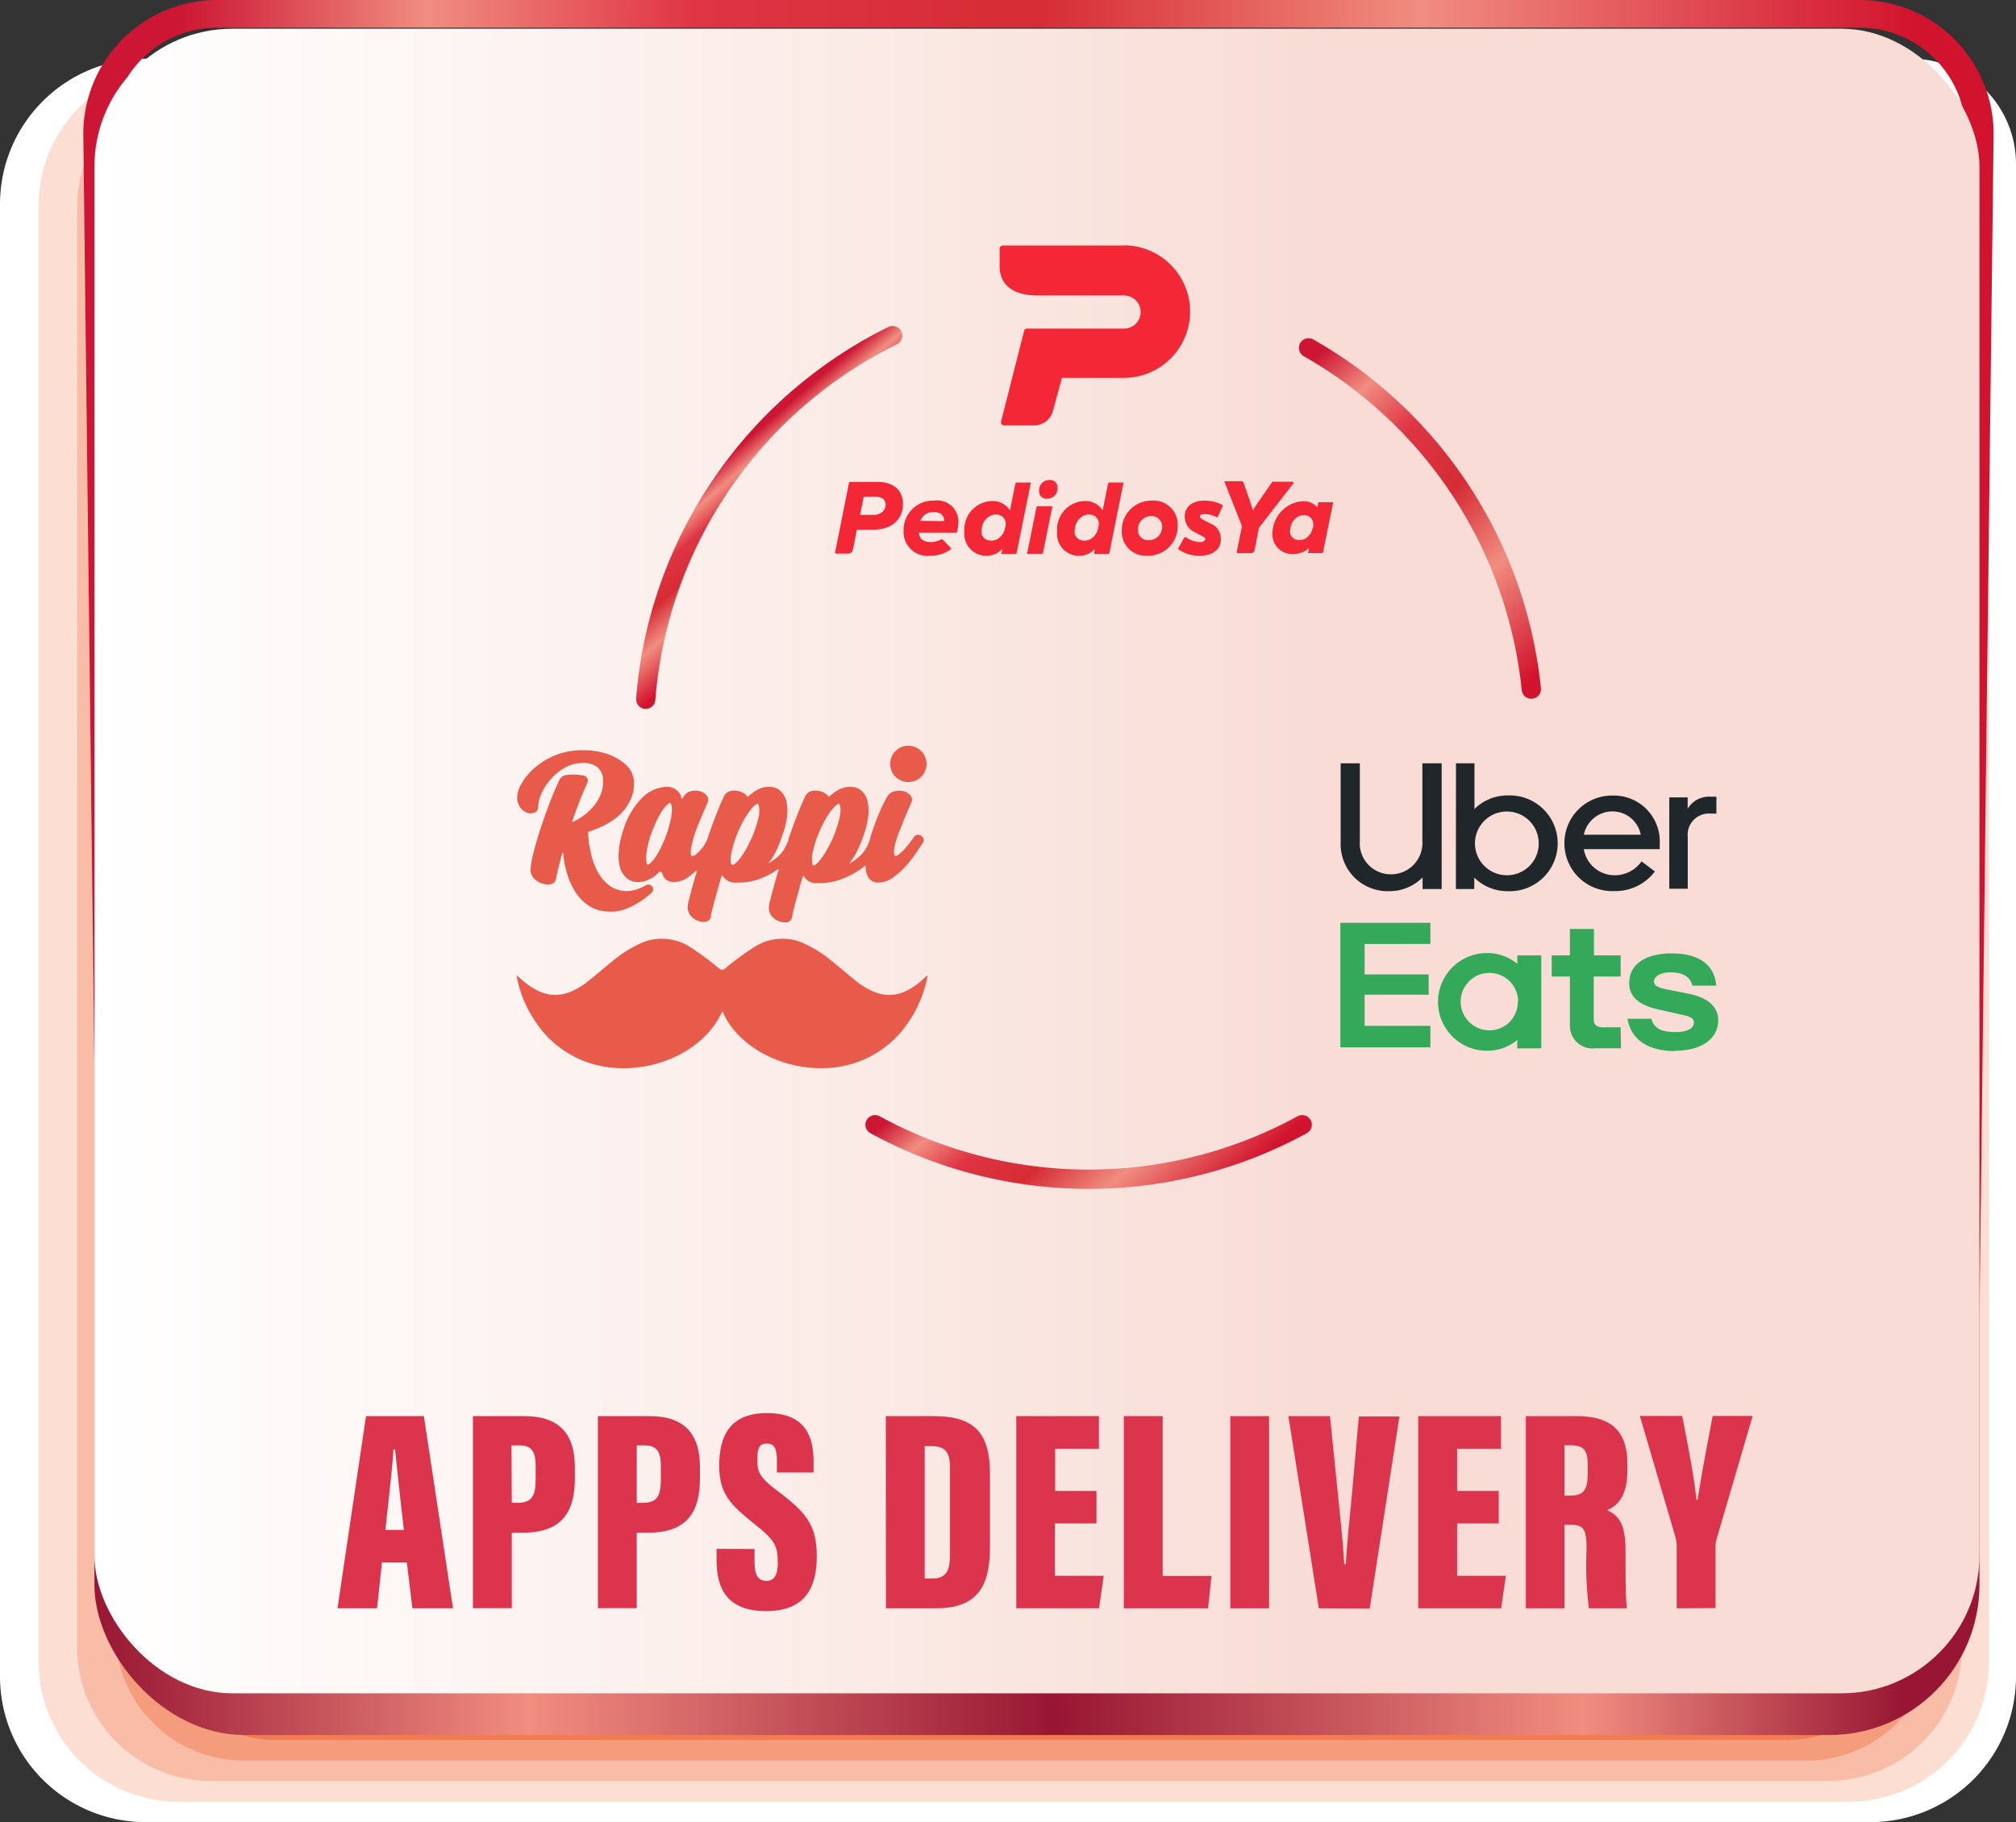 <svg xmlns="http://www.w3.org/2000/svg" xmlns:xlink="http://www.w3.org/1999/xlink" viewBox="0 0 198.57 179.52"><rect x="0" y="0" width="198.57" height="179.52" fill="#333333" stroke="none"/><defs><style>.cls-1{isolation:isolate;}.cls-2{mix-blend-mode:multiply;}.cls-3{fill:#fff;}.cls-4{fill:#fcded3;}.cls-5{fill:#f9bda7;}.cls-6{fill:#f59c7c;}.cls-7{fill:#f27b50;}.cls-8{fill:#ef5a24;}.cls-9{fill:url(#Degradado_sin_nombre_36);}.cls-10,.cls-16,.cls-17,.cls-18{fill:none;}.cls-10{stroke-miterlimit:10;stroke-width:2.73px;stroke:url(#linear-gradient);}.cls-11{fill:url(#linear-gradient-2);}.cls-12{fill:#33a959;}.cls-13{fill:#1f272a;}.cls-14{fill:#f32735;}.cls-15{fill:#e85a4a;}.cls-16,.cls-17,.cls-18{stroke-linecap:round;stroke-linejoin:round;stroke-width:1.9px;}.cls-16{stroke:url(#linear-gradient-3);}.cls-17{stroke:url(#linear-gradient-4);}.cls-18{stroke:url(#linear-gradient-5);}.cls-19{fill:#dd344d;}</style><linearGradient id="Degradado_sin_nombre_36" x1="9.3" y1="100.23" x2="194.97" y2="100.23" gradientUnits="userSpaceOnUse"><stop offset="0" stop-color="#981633"/><stop offset="0.23" stop-color="#f18d80"/><stop offset="0.51" stop-color="#981633"/><stop offset="0.79" stop-color="#f18d80"/><stop offset="0.96" stop-color="#981633"/></linearGradient><linearGradient id="linear-gradient" x1="8.2" y1="70.34" x2="196.37" y2="70.34" gradientUnits="userSpaceOnUse"><stop offset="0.05" stop-color="#cc1633"/><stop offset="0.18" stop-color="#f18d80"/><stop offset="0.32" stop-color="#df3444"/><stop offset="0.5" stop-color="#d62c35"/><stop offset="0.7" stop-color="#f18d80"/><stop offset="0.96" stop-color="#d2132d"/></linearGradient><linearGradient id="linear-gradient-2" x1="9.3" y1="84.83" x2="194.97" y2="84.83" gradientUnits="userSpaceOnUse"><stop offset="0" stop-color="#fff"/><stop offset="0.38" stop-color="#fbece8"/><stop offset="0.66" stop-color="#f8dcd5"/><stop offset="1" stop-color="#f8dcd5"/></linearGradient><linearGradient id="linear-gradient-3" x1="97.63" y1="99.66" x2="116.82" y2="121.92" xlink:href="#linear-gradient"/><linearGradient id="linear-gradient-4" x1="127.21" y1="34.46" x2="154.43" y2="66.04" xlink:href="#linear-gradient"/><linearGradient id="linear-gradient-5" x1="70.55" y1="44.94" x2="80.06" y2="55.97" xlink:href="#linear-gradient"/></defs><g class="cls-1"><g id="Capa_2" data-name="Capa 2"><g id="Capa_1-2" data-name="Capa 1"><g class="cls-2"><path class="cls-3" d="M184.23,179.52H14.34A14.34,14.34,0,0,1,0,165.18V20.12A14.34,14.34,0,0,1,14.34,5.78H188.18a10.38,10.38,0,0,1,10.39,10.38v149A14.34,14.34,0,0,1,184.23,179.52Z"/><path class="cls-4" d="M182.14,177.5H17.56A13.77,13.77,0,0,1,3.8,163.73V20.28A13.77,13.77,0,0,1,17.56,6.51H185.31a10.61,10.61,0,0,1,10.6,10.61V163.73A13.77,13.77,0,0,1,182.14,177.5Z"/><path class="cls-5" d="M180.06,175.47H20.79a13.19,13.19,0,0,1-13.2-13.19V20.45a13.2,13.2,0,0,1,13.2-13.2H182.43a10.82,10.82,0,0,1,10.82,10.82V162.28A13.19,13.19,0,0,1,180.06,175.47Z"/><path class="cls-6" d="M178,173.45H24a12.62,12.62,0,0,1-12.62-12.62V20.61A12.62,12.62,0,0,1,24,8H179.56a11,11,0,0,1,11,11v141.8A12.62,12.62,0,0,1,178,173.45Z"/><path class="cls-7" d="M175.89,171.43H27.23a12,12,0,0,1-12-12V20.78a12,12,0,0,1,12-12H176.68A11.26,11.26,0,0,1,187.94,20V159.39A12,12,0,0,1,175.89,171.43Z"/><rect class="cls-8" x="18.98" y="9.47" width="166.3" height="159.94" rx="11.47"/></g><rect class="cls-9" x="9.3" y="29.53" width="185.67" height="141.41" rx="14.8"/><path class="cls-10" d="M181.82,139.32H22.75a11.83,11.83,0,0,1-11.82-11.83L9.57,13.19A11.83,11.83,0,0,1,21.39,1.36H183.18A11.83,11.83,0,0,1,195,13.19l-1.37,114.3A11.83,11.83,0,0,1,181.82,139.32Z"/><rect class="cls-11" x="9.3" y="2.83" width="185.67" height="164" rx="13.59"/><path class="cls-12" d="M149.53,98.71a2.83,2.83,0,1,0-2.86,2.8h0a2.79,2.79,0,0,0,2.83-2.75v-.05m2.31-4.58v9.16h-2.36v-.83a4.65,4.65,0,0,1-3,1.06,4.81,4.81,0,1,1,0-9.62,4.6,4.6,0,0,1,3,1.06v-.83Zm7.82,7.08h-1.77c-.54,0-.88-.23-.88-.72V96.21h2.65V94.13H157V91.52h-2.37v2.61h-1.79v2.08h1.79v4.87a2.22,2.22,0,0,0,2.48,2.2h2.55Zm5.36,2.31c2.72,0,4.25-1.27,4.25-3,0-1.25-.9-2.18-2.8-2.59l-2-.4c-1.16-.21-1.53-.42-1.53-.84s.56-.89,1.6-.89,1.94.29,2.18,1.31h2.35c-.13-1.91-1.53-3.18-4.38-3.18-2.46,0-4.19,1-4.19,2.92,0,1.34.95,2.21,3,2.63l2.24.51c.89.17,1.13.4,1.13.76,0,.57-.67.93-1.75.93-1.36,0-2.14-.29-2.44-1.31H160.3c.34,1.91,1.79,3.18,4.72,3.18m-33-12.63h8.87V93h-6.48v3h6.31v2h-6.31v3.07h6.48v2.12h-8.87Z"/><path class="cls-13" d="M169.06,80.16V78.49h-.63a2.45,2.45,0,0,0-2.2,1.19V78.56h-1.81v9h1.82V82.46a2.09,2.09,0,0,1,2.06-2.31ZM156,82.24a2.89,2.89,0,0,1,2.82-2.3,2.84,2.84,0,0,1,2.79,2.3Zm2.85-3.86A4.69,4.69,0,0,0,154.09,83v0A4.71,4.71,0,0,0,159,87.79a4.86,4.86,0,0,0,4-1.93l-1.31-1A3.2,3.2,0,0,1,159,86.23a3.07,3.07,0,0,1-3-2.57h7.48v-.58a4.52,4.52,0,0,0-4.6-4.7M148.4,86.23a3.14,3.14,0,1,1,3.16-3.13,3.12,3.12,0,0,1-3.16,3.13h0m-5,1.36h1.81V86.46a4.62,4.62,0,0,0,3.28,1.34,4.72,4.72,0,1,0,0-9.43,4.57,4.57,0,0,0-3.26,1.34V75.2h-1.82ZM137,86.14a3.09,3.09,0,0,0,3.1-3.29V75.2H142V87.59h-1.88V86.44a4.57,4.57,0,0,1-3.33,1.36A4.63,4.63,0,0,1,132.05,83V75.2h1.89v7.64a3.06,3.06,0,0,0,3.1,3.3"/><path class="cls-14" d="M103.35,47.29a1,1,0,0,0-1,1.06.72.72,0,0,0,.81.78,1,1,0,0,0,1-1.06A.72.72,0,0,0,103.35,47.29Z"/><path class="cls-14" d="M101.51,47.54a.1.1,0,0,0-.09,0h-1.29a.12.12,0,0,0-.12.09s-.5,2.49-.53,2.66a2,2,0,0,0-1.76-.93,2.8,2.8,0,0,0-2.73,3,2.17,2.17,0,0,0,2.16,2.4,2.07,2.07,0,0,0,1.57-.69c0,.12,0,.25-.08.4a.12.12,0,0,0,0,.1.15.15,0,0,0,.09,0h1.3a.12.12,0,0,0,.11-.1l1.38-6.86A.12.12,0,0,0,101.51,47.54ZM99,52a1.55,1.55,0,0,1-.18.51,1.35,1.35,0,0,1-.31.4,1.13,1.13,0,0,1-.41.27,1.22,1.22,0,0,1-.9,0,.85.85,0,0,1-.31-.21,1.05,1.05,0,0,1-.2-.34,1.36,1.36,0,0,1,0-.46,1.82,1.82,0,0,1,.13-.57,1.54,1.54,0,0,1,.31-.47,1.43,1.43,0,0,1,.44-.32,1.21,1.21,0,0,1,.53-.12.93.93,0,0,1,.45.1.8.8,0,0,1,.32.25.91.91,0,0,1,.18.4A1.63,1.63,0,0,1,99,52Z"/><path class="cls-14" d="M103.55,49.88h-1.34a.12.12,0,0,0-.12.09l-.91,4.5a.16.16,0,0,0,0,.09.15.15,0,0,0,.09,0h1.34a.12.12,0,0,0,.12-.09l.91-4.5s0-.07,0-.09A.13.13,0,0,0,103.55,49.88Z"/><path class="cls-14" d="M84,54.19c.14-.61.39-2,.4-2H86c1.81,0,2.94-1,2.94-2.53,0-1.37-.94-2.18-2.51-2.18H83.74a.12.12,0,0,0-.12.09l-1.36,6.83a.1.1,0,0,0,0,.09.14.14,0,0,0,.09.05h1.21A.45.45,0,0,0,84,54.19Zm2-3.46H84.71s.35-1.71.36-1.78h1.24c.59,0,.92.28.92.78S86.8,50.73,86.05,50.73Z"/><path class="cls-14" d="M113.49,49.32a2.92,2.92,0,0,0-3,3A2.36,2.36,0,0,0,113,54.75a2.91,2.91,0,0,0,3-3A2.36,2.36,0,0,0,113.49,49.32Zm-.35,3.9a1,1,0,0,1-1.06-1,1.3,1.3,0,0,1,1.31-1.37,1,1,0,0,1,1.07,1A1.3,1.3,0,0,1,113.14,53.22Z"/><path class="cls-14" d="M110.64,47.54a.1.1,0,0,0-.09,0h-1.3a.12.12,0,0,0-.11.09s-.5,2.49-.53,2.66a2,2,0,0,0-1.76-.93,2.8,2.8,0,0,0-2.73,3,2.17,2.17,0,0,0,2.16,2.4,2.07,2.07,0,0,0,1.57-.69,3.53,3.53,0,0,0-.08.4.12.12,0,0,0,0,.1.15.15,0,0,0,.09,0h1.3a.12.12,0,0,0,.11-.1l1.38-6.86A.17.17,0,0,0,110.64,47.54ZM108.17,52a1.55,1.55,0,0,1-.18.51,1.35,1.35,0,0,1-.31.4,1.13,1.13,0,0,1-.41.27,1.22,1.22,0,0,1-.9,0,.85.85,0,0,1-.31-.21,1.05,1.05,0,0,1-.2-.34,1.36,1.36,0,0,1,0-.46,1.82,1.82,0,0,1,.13-.57,1.54,1.54,0,0,1,.31-.47,1.55,1.55,0,0,1,.44-.32,1.24,1.24,0,0,1,.53-.12.93.93,0,0,1,.45.1.8.8,0,0,1,.32.25.91.91,0,0,1,.18.4A1.63,1.63,0,0,1,108.17,52Z"/><path class="cls-14" d="M120.37,49.72a4,4,0,0,0-2-.39c-1.12.1-1.76.76-1.67,1.74a1.7,1.7,0,0,0,1,1.37l.7.37c.29.16.32.23.33.32s-.23.26-.37.28a2.65,2.65,0,0,1-1.56-.49.11.11,0,0,0-.08,0l-.08.05-.56,1a.11.11,0,0,0,0,.15,3.6,3.6,0,0,0,2.34.63c1.25-.11,1.91-.77,1.82-1.81a1.59,1.59,0,0,0-1-1.36l-.64-.32c-.37-.21-.39-.26-.4-.36s0-.22.34-.25a2.69,2.69,0,0,1,1.27.29.1.1,0,0,0,.09,0s0,0,.07-.06l.45-1A.11.11,0,0,0,120.37,49.72Z"/><path class="cls-14" d="M127.39,47.53a.12.12,0,0,0-.12-.07h-1.83a.16.16,0,0,0-.11,0s-1.82,2.59-1.94,2.84c0-.24-.93-2.8-.93-2.8a.14.14,0,0,0-.12-.09h-1.61a.12.12,0,0,0-.1,0,.13.13,0,0,0,0,.12l1.7,4.31-.51,2.51a.17.17,0,0,0,0,.1.12.12,0,0,0,.1.05h1.3a.36.36,0,0,0,.35-.29L124,52l3.35-4.32A.15.15,0,0,0,127.39,47.53Z"/><path class="cls-14" d="M131.29,49.48a.15.15,0,0,0-.09,0h-1.27a.12.12,0,0,0-.11.09s0,.24-.08.41h0a1.67,1.67,0,0,0-1.17-.59,2.79,2.79,0,0,0-1.18.19,3.24,3.24,0,0,0-2.06,3,1.93,1.93,0,0,0,1.94,2,2.33,2.33,0,0,0,1.66-.58c0,.12-.06.29-.08.4a.16.16,0,0,0,0,.09.09.09,0,0,0,.08,0h1.27a.12.12,0,0,0,.11-.09l1-4.88A.12.12,0,0,0,131.29,49.48Zm-2,2.52a1.68,1.68,0,0,1-.17.49,1.57,1.57,0,0,1-.3.38,1.16,1.16,0,0,1-.39.26,1.22,1.22,0,0,1-.86,0,.81.81,0,0,1-.3-.21.83.83,0,0,1-.18-.32,1,1,0,0,1,0-.43,1.64,1.64,0,0,1,.12-.55,1.74,1.74,0,0,1,.29-.45,1.48,1.48,0,0,1,.43-.31,1.18,1.18,0,0,1,.5-.11,1,1,0,0,1,.43.09.93.93,0,0,1,.31.25.89.89,0,0,1,.17.38A1.45,1.45,0,0,1,129.33,52Z"/><path class="cls-14" d="M92,49.32a2.9,2.9,0,0,0-3,3,2.35,2.35,0,0,0,2.63,2.43,3.36,3.36,0,0,0,2-.62.11.11,0,0,0,0-.17l-.8-.82a.1.1,0,0,0-.13,0,2.21,2.21,0,0,1-1,.27c-.74,0-1.18-.34-1.18-.93l3.63,0a.12.12,0,0,0,.12-.09,4.22,4.22,0,0,0,.13-.92A2.09,2.09,0,0,0,92,49.32Zm-1.35,2A1.31,1.31,0,0,1,92,50.46c.65,0,1,.3,1,.88Z"/><path class="cls-14" d="M110.77,24.19h-12a.31.31,0,0,0-.31.31V26.2c0,1.88,1.33,2.91,3.74,2.91l8.52,0a1.63,1.63,0,1,1,0,3.26h-9.56a.3.3,0,0,0-.29.23l-2.27,8.94a.31.31,0,0,0,.06.26.32.32,0,0,0,.24.11h3a1.91,1.91,0,0,0,1.81-1.43l.89-3.25h6.09a6.53,6.53,0,1,0,0-13.06Z"/><path class="cls-15" d="M55.38,84.05l-.23.86c-.09.35-.16.67-.24,1a5.81,5.81,0,0,0-.14.67.65.65,0,0,1-.55.53,1.6,1.6,0,0,1-.83-.07,1.87,1.87,0,0,1-.77-.47,1.21,1.21,0,0,1-.36-.89,6.94,6.94,0,0,1,.22-1.38c.14-.62.35-1.36.61-2.2s.58-1.75.95-2.73.66-1.68,1.05-2.51a.87.87,0,0,1,.68-.5,5,5,0,0,1,1.75.06.5.5,0,0,1,.34.68c-.32.71-.62,1.42-.88,2.12s-.42,1.12-.61,1.66a.06.06,0,0,0,.08.08,5.63,5.63,0,0,0,.76-.42,5.48,5.48,0,0,0,1.1-.93,4.33,4.33,0,0,0,.79-1.19A3.23,3.23,0,0,0,59.4,77a1.73,1.73,0,0,0-.52-1.39,2.23,2.23,0,0,0-1.46-.44,3.5,3.5,0,0,0-1.8.47,5,5,0,0,0-1.4,1.16,5.44,5.44,0,0,0-.91,1.44A3.54,3.54,0,0,0,53,79.54a.53.53,0,0,1-.39.53,1.09,1.09,0,0,1-.71,0,1.59,1.59,0,0,1-.66-.52,1.67,1.67,0,0,1-.3-1,2.85,2.85,0,0,1,.44-1.36,5.45,5.45,0,0,1,1.26-1.52,7.26,7.26,0,0,1,2-1.24,7.35,7.35,0,0,1,2.82-.52,7.6,7.6,0,0,1,1.78.21,5.5,5.5,0,0,1,1.59.63A3.79,3.79,0,0,1,62,75.74a2.49,2.49,0,0,1,.45,1.48,3.64,3.64,0,0,1-.4,1.67,4.6,4.6,0,0,1-1,1.37,6.88,6.88,0,0,1-1.54,1.06,10.87,10.87,0,0,1-1.53.62.06.06,0,0,0-.05.06q0,.41.06.78c0,.29.07.58.12.84s.11.53.17.77.11.37.17.54l.12.32c.08.21.18.41.27.59a4.75,4.75,0,0,0,.31.5,5,5,0,0,0,.34.43,3.92,3.92,0,0,0,.37.34,2.47,2.47,0,0,0,.38.28l.4.2a3.31,3.31,0,0,0,.42.12,2.13,2.13,0,0,0,.44.07,3.42,3.42,0,0,0,.45,0,2.57,2.57,0,0,0,.47-.08,2.3,2.3,0,0,0,.49-.15c.17-.06.34-.14.51-.22l.19-.11a.47.47,0,0,1,.55.76l-.27.23c-.22.17-.43.34-.64.48a6.76,6.76,0,0,1-.61.38,3.07,3.07,0,0,1-.31.17,6.64,6.64,0,0,1-.62.28,5.3,5.3,0,0,1-.61.19,4.42,4.42,0,0,1-.6.1,3,3,0,0,1-.42,0h-.17a3.43,3.43,0,0,1-.56-.07L59,89.69l-.26-.09a3.82,3.82,0,0,1-.51-.23,2.59,2.59,0,0,1-.46-.3l-.35-.29a3.88,3.88,0,0,1-.39-.42,5.92,5.92,0,0,1-.35-.48c-.11-.17-.21-.34-.31-.53s-.18-.38-.27-.58-.15-.42-.22-.63-.13-.45-.19-.68-.1-.48-.14-.73-.06-.44-.08-.67a.07.07,0,0,0-.13,0"/><path class="cls-15" d="M91.26,75.26a1.79,1.79,0,1,1-1.79-1.79,1.79,1.79,0,0,1,1.79,1.79"/><path class="cls-15" d="M90.86,82.46a.54.54,0,0,0-.43-.22.49.49,0,0,0-.4.21l-.39.54c-.17.23-.35.45-.53.65a5,5,0,0,1-.55.51.58.58,0,0,1-.35.18s-.13,0-.15-.22a2.92,2.92,0,0,1,.1-.91A10.28,10.28,0,0,1,88.55,82c.17-.46.35-.9.51-1.3l.46-1.07c.14-.3.22-.49.25-.58a.63.63,0,0,0-.11-.7,1.31,1.31,0,0,0-.66-.4,1.78,1.78,0,0,0-.86,0,1.14,1.14,0,0,0-.76.55,12.28,12.28,0,0,0-.62,1.23c-.25.55-.49,1.16-.72,1.82-.14.4-.27.8-.38,1.21a3.49,3.49,0,0,1-1.14,1.73,6.85,6.85,0,0,1-.61.45l-.29.17a0,0,0,0,1,0,0c.17-.22.33-.45.49-.7A10.52,10.52,0,0,0,85,82.46a8.54,8.54,0,0,0,.51-2,4.13,4.13,0,0,0-.07-1.56,2,2,0,0,0-.59-1,1.61,1.61,0,0,0-1.07-.38,2.42,2.42,0,0,0-1.35.39,4.91,4.91,0,0,0-.76.58s0,0-.05,0a.9.9,0,0,0-.21-.23,1.52,1.52,0,0,0-.69-.32,1.59,1.59,0,0,0-.81,0,1,1,0,0,0-.63.58c-.26.55-.53,1.2-.81,1.92s-.55,1.47-.81,2.24c0,.09,0,.17-.08.25a3.49,3.49,0,0,1-1.17,1.65l-.45.32-.28.17s-.07,0,0,0c.16-.22.32-.45.48-.7A9.85,9.85,0,0,0,77,82.46a8.6,8.6,0,0,0,.52-2,4.59,4.59,0,0,0-.07-1.56,2.09,2.09,0,0,0-.6-1,1.59,1.59,0,0,0-1.07-.38,2.45,2.45,0,0,0-1.35.39,5.44,5.44,0,0,0-.76.58s0,0-.05,0a1.07,1.07,0,0,0-.2-.23,1.55,1.55,0,0,0-.7-.32,1.6,1.6,0,0,0-.81,0,1,1,0,0,0-.63.58c-.26.55-.53,1.2-.81,1.92s-.51,1.38-.75,2.09a3.42,3.42,0,0,1-.87,1.37,3.65,3.65,0,0,1-.3.27.59.59,0,0,1-.36.18s-.13,0-.15-.22a2.92,2.92,0,0,1,.1-.91A12.41,12.41,0,0,1,68.48,82c.17-.45.35-.89.52-1.3s.32-.77.46-1.07l.25-.58a.65.65,0,0,0-.12-.7,1.26,1.26,0,0,0-.67-.4,1.78,1.78,0,0,0-.86,0,1.13,1.13,0,0,0-.74.55l-.12.2a0,0,0,0,1-.06,0,1.79,1.79,0,0,0-.16-.46,1.41,1.41,0,0,0-.51-.52,1.54,1.54,0,0,0-.84-.2,3.57,3.57,0,0,0-2.38,1.08,7.72,7.72,0,0,0-1.91,3.35,8.2,8.2,0,0,0-.4,2,4.42,4.42,0,0,0,.14,1.56,2.15,2.15,0,0,0,.65,1,1.66,1.66,0,0,0,1.09.39,2.55,2.55,0,0,0,.88-.16,3.64,3.64,0,0,0,.73-.39,3,3,0,0,0,.46-.41.2.2,0,0,1,.33.08,1.35,1.35,0,0,0,.19.42,1.11,1.11,0,0,0,1,.46,2.49,2.49,0,0,0,1.46-.54,8.24,8.24,0,0,0,.65-.55.07.07,0,0,1,.11.07c-.13.41-.24.79-.34,1.15-.17.6-.3,1.12-.41,1.54a4.82,4.82,0,0,0-.15.79,1.29,1.29,0,0,0,.32.88,1.61,1.61,0,0,0,.71.48,1.31,1.31,0,0,0,.5.1,1.09,1.09,0,0,0,.26,0,.64.64,0,0,0,.5-.53h0c0-.19.08-.44.16-.76s.18-.7.29-1.1.24-.86.39-1.39c.06-.24.14-.49.22-.76a.06.06,0,0,1,.11,0l.12.18a1.35,1.35,0,0,0,1.14.49h.31a5.68,5.68,0,0,0,2.13-.39,8,8,0,0,0,1.69-.89.06.06,0,0,1,.1.07c-.14.48-.28.93-.39,1.34-.17.61-.31,1.13-.41,1.54a3.75,3.75,0,0,0-.15.79,1.24,1.24,0,0,0,.32.88,1.69,1.69,0,0,0,1.21.58,1.15,1.15,0,0,0,.26,0,.64.64,0,0,0,.5-.53h0c0-.19.08-.44.16-.76s.17-.7.29-1.1.23-.86.38-1.39l.22-.76a.07.07,0,0,1,.12,0,.94.94,0,0,0,.12.18,1.34,1.34,0,0,0,1.14.49h.31a5.72,5.72,0,0,0,2.13-.39,8.49,8.49,0,0,0,2-1.07l.28-.22a.06.06,0,0,1,.1,0v.07a1.93,1.93,0,0,0,.29,1.1,1.09,1.09,0,0,0,1,.46,2.51,2.51,0,0,0,1.46-.54,8.22,8.22,0,0,0,1.31-1.2,14,14,0,0,0,1-1.32l.6-.91a.41.41,0,0,0,0-.44M66.15,80.14c0,.32-.11.68-.2,1.08a12,12,0,0,1-.4,1.25c-.17.43-.35.83-.53,1.19a7,7,0,0,1-.55.91,2.27,2.27,0,0,1-.49.52.34.34,0,0,1-.19.1h0s-.09-.06-.12-.27a2.75,2.75,0,0,1,0-.77,6.23,6.23,0,0,1,.19-1.07,9.42,9.42,0,0,1,.4-1.25c.17-.43.35-.83.53-1.19a6.79,6.79,0,0,1,.54-.92,2.6,2.6,0,0,1,.49-.53.37.37,0,0,1,.19-.09h0s.09.06.14.28a2.75,2.75,0,0,1,0,.77m8.65,0c-.06.31-.15.67-.27,1.07a11.85,11.85,0,0,1-.45,1.25q-.3.64-.6,1.2a9.24,9.24,0,0,1-.6.92,2.91,2.91,0,0,1-.52.53.34.34,0,0,1-.21.09h0S72,85.17,72,85a2.67,2.67,0,0,1,0-.77c.06-.32.15-.68.26-1.08a12.87,12.87,0,0,1,.46-1.25,10.15,10.15,0,0,1,.59-1.19,7.93,7.93,0,0,1,.61-.91,2.62,2.62,0,0,1,.52-.53.43.43,0,0,1,.21-.09h0s.08.06.11.27a2.59,2.59,0,0,1,0,.76m8,0a8.61,8.61,0,0,1-.26,1.07,12.71,12.71,0,0,1-.45,1.25c-.2.43-.4.83-.61,1.2a6.68,6.68,0,0,1-.6.92,2.38,2.38,0,0,1-.52.53.31.31,0,0,1-.2.09h0S80,85.17,80,85a2.35,2.35,0,0,1,0-.77,8.31,8.31,0,0,1,.26-1.08,10.69,10.69,0,0,1,.46-1.25,10.15,10.15,0,0,1,.59-1.19,6.81,6.81,0,0,1,.61-.91,2.38,2.38,0,0,1,.52-.53.42.42,0,0,1,.2-.09h0s.09.06.12.27a2.64,2.64,0,0,1,0,.76"/><path class="cls-15" d="M90.87,96.53c-2.14,1.87-4,2-6.31.31-1-.77-2-1.68-3-2.45a11.8,11.8,0,0,0-2.6-1.54,5.11,5.11,0,0,0-4.69.47,29.55,29.55,0,0,0-2.82,2.07.43.43,0,0,1-.65,0A29.55,29.55,0,0,0,68,93.32a5.13,5.13,0,0,0-4.7-.47,12,12,0,0,0-2.59,1.54c-1,.77-2,1.68-3,2.45-2.28,1.68-4.17,1.56-6.31-.31l-.53-.46a11.71,11.71,0,0,0,2,4.77,10.08,10.08,0,0,0,5.11,3.86c5,1.68,11.25-.66,13.17-5.09C73,104,79.3,106.38,84.27,104.7a10.08,10.08,0,0,0,5.11-3.86,11.85,11.85,0,0,0,2-4.77l-.53.46"/><path class="cls-16" d="M128.26,110.81a43.88,43.88,0,0,1-42.07,0"/><path class="cls-17" d="M128.89,34.27a43.81,43.81,0,0,1,21.94,33.62"/><path class="cls-18" d="M63.6,68.89a44.66,44.66,0,0,1,.7-5.08A43.85,43.85,0,0,1,87.92,33.07"/><path class="cls-19" d="M37.62,153.94l-.48,4.51h-3.9l2.81-18.93h5.7l2.87,18.93h-4l-.55-4.51Zm2.16-3.21c-.29-2.42-.68-6.1-.87-7.92h-.15c-.07,1.32-.54,5.58-.8,7.92Z"/><path class="cls-19" d="M46.58,139.52h5.1c3.3,0,4.94,1.66,4.94,5v1.16c0,3.32-1.32,5.32-5.09,5.32H50.41v7.44H46.58Zm3.83,8.54H51c1.45,0,1.76-.78,1.76-2.35V144.4c0-1.22-.3-2-1.58-2h-.8Z"/><path class="cls-19" d="M58.89,139.52H64c3.31,0,4.94,1.66,4.94,5v1.16c0,3.32-1.31,5.32-5.08,5.32H62.72v7.44H58.89Zm3.83,8.54h.62c1.45,0,1.75-.78,1.75-2.35V144.4c0-1.22-.3-2-1.57-2h-.8Z"/><path class="cls-19" d="M74.32,152.61v1.31c0,1.25.33,1.83,1.2,1.83s1.09-.86,1.09-1.75c0-1.79-.35-2.31-2.38-3.92-2.24-1.81-3.39-2.88-3.39-5.67s.94-5.19,4.7-5.19c4,0,4.59,2.59,4.59,4.76v1.09H76.52v-1.13c0-1.15-.2-1.72-1-1.72s-.93.58-.93,1.65.22,1.7,1.86,2.92c2.93,2.19,4,3.42,4,6.54,0,3-1.07,5.4-5,5.4-3.79,0-4.87-2.18-4.87-5v-1.14Z"/><path class="cls-19" d="M87.25,139.52H92c4.09,0,5.51,1.78,5.51,5.7v7.11c0,3.26-.73,6.12-5.25,6.12h-5Zm3.83,16h.74c1.5,0,1.75-.93,1.75-2.4v-8.48c0-1.4-.33-2.16-1.78-2.16h-.71Z"/><path class="cls-19" d="M108,150.09h-4.09v5.16h4.8l-.46,3.2H100.1V139.52h8.14v3.22h-4.31v4.15H108Z"/><path class="cls-19" d="M110.69,139.52h3.83v15.74h4.81l-.34,3.19h-8.3Z"/><path class="cls-19" d="M125,139.52v18.93h-3.82V139.52Z"/><path class="cls-19" d="M129.9,158.45l-3-18.93H131l.71,7c.24,2.43.56,5.18.69,7.59h.16c.12-2.41.44-5,.66-7.56l.62-7h4l-2.93,18.93Z"/><path class="cls-19" d="M147.62,150.09h-4.1v5.16h4.8l-.46,3.2h-8.17V139.52h8.15v3.22h-4.32v4.15h4.1Z"/><path class="cls-19" d="M154.1,150.22v8.23h-3.81V139.52h5c3.33,0,5,1.39,5,4.7v.68c0,2.7-1.13,3.5-2,3.89,1.24.56,1.82,1.43,1.82,4.07,0,1.83,0,4.59.13,5.59H156.5a33.85,33.85,0,0,1-.23-5.74c0-2.13-.26-2.49-1.71-2.49Zm0-2.87h.48c1.27,0,1.8-.38,1.8-2.15v-.91c0-1.27-.27-1.9-1.68-1.9h-.6Z"/><path class="cls-19" d="M165.15,158.45v-6.06a3.8,3.8,0,0,0-.14-1l-3.49-11.89h4.17c.53,2.73,1.16,5.86,1.4,8.25h.13c.32-2.26.95-5.47,1.47-8.25h3.94l-3.57,12.19a3.26,3.26,0,0,0-.09.82v5.92Z"/></g></g></g></svg>